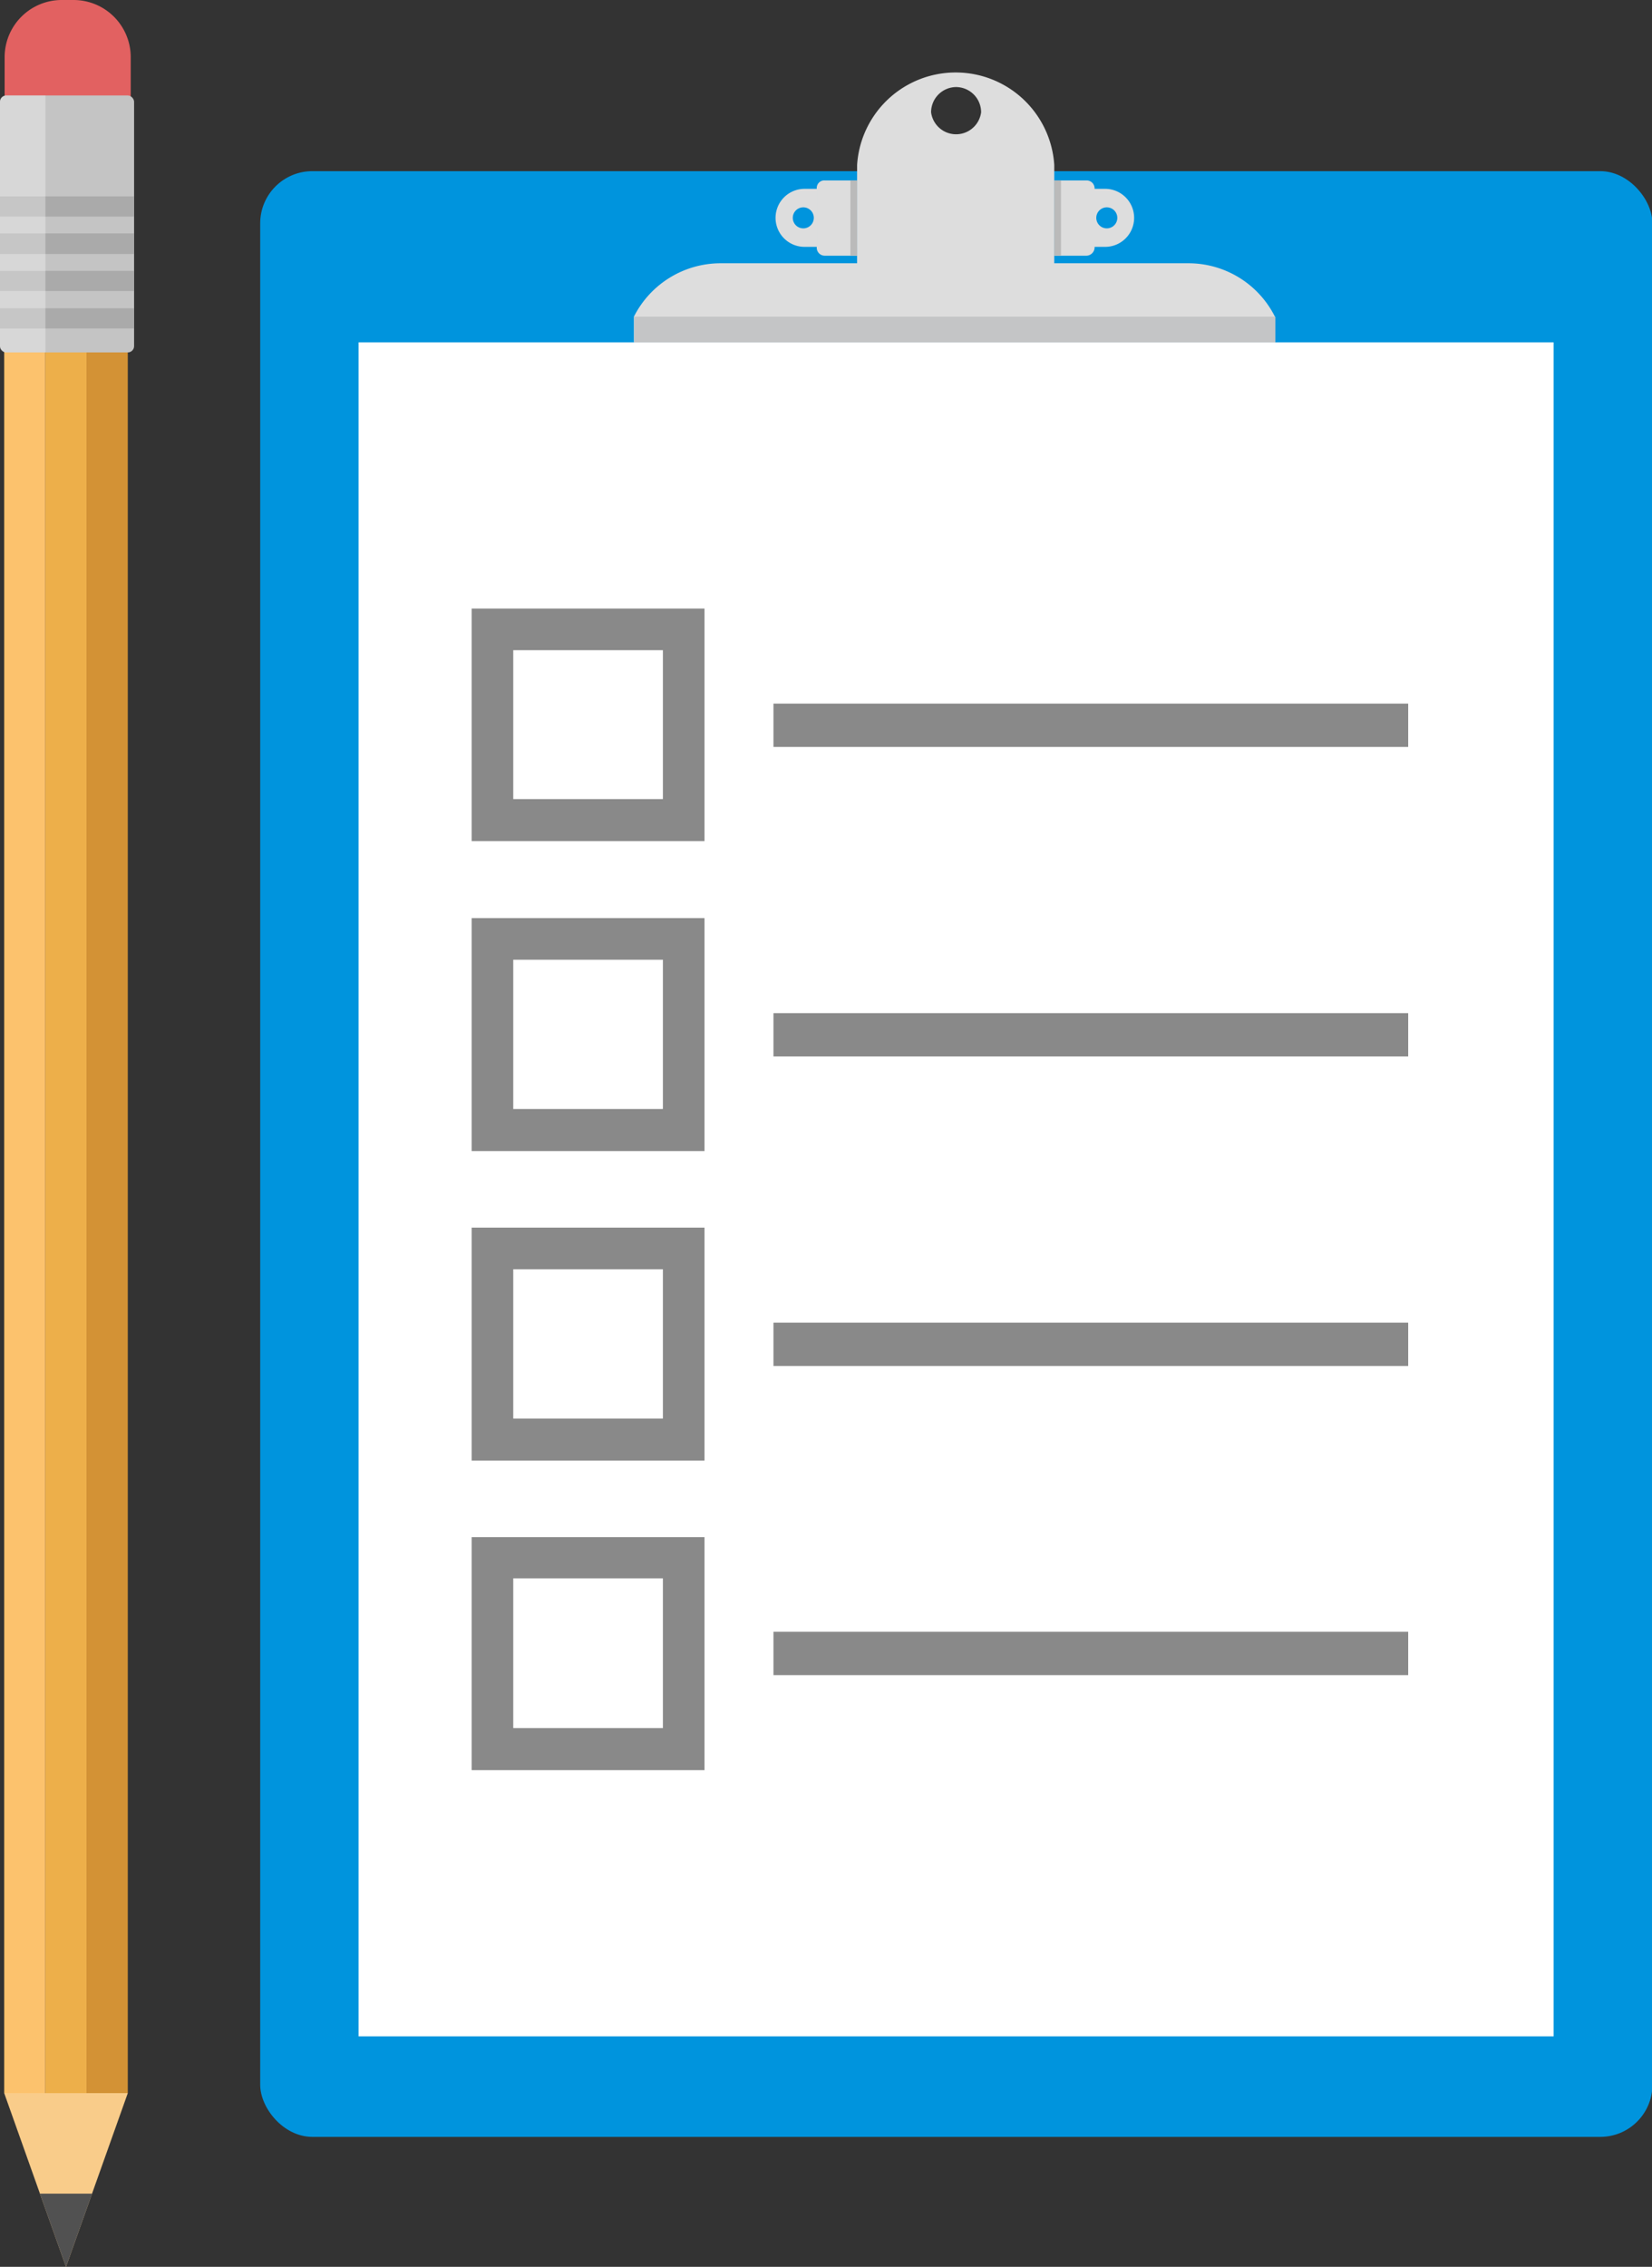 <?xml version="1.0" encoding="UTF-8"?> <svg xmlns="http://www.w3.org/2000/svg" viewBox="0 0 39.3 53.9"><rect x="0" y="0" width="39.3" height="53.9" fill="#333333" stroke="none"/> <defs> <style>.cls-1{fill:#0094dd;}.cls-2{fill:#fff;}.cls-3{fill:#ddd;}.cls-4{fill:#c4c5c6;}.cls-5{fill:#e26161;}.cls-6{fill:#fcc26d;}.cls-7{fill:#edaf4a;}.cls-8{fill:#d39235;}.cls-9{fill:#c4c4c4;}.cls-10{fill:#aaa;}.cls-11{fill:#f9cc8a;}.cls-12{fill:#515151;}.cls-13{opacity:0.33;}.cls-14{fill:#898989;}.cls-15{fill:#bababa;}</style> </defs> <g id="Слой_2" data-name="Слой 2"> <g id="Слой_1-2" data-name="Слой 1"> <rect class="cls-1" x="6.19" y="4.07" width="33.12" height="46.74" rx="1.24"></rect> <rect class="cls-2" x="8.53" y="8.14" width="28.43" height="40.28"></rect> <path class="cls-3" d="M28.28,6.26h-3.2V3.92a2.35,2.35,0,0,0-4.69,0V6.26H17.14a2.31,2.31,0,0,0-2.06,1.27v.61H30.33V7.53A2.3,2.3,0,0,0,28.28,6.26ZM22.74,2.07a.6.6,0,0,1,.6.6.6.6,0,0,1-1.19,0A.6.6,0,0,1,22.74,2.07Z"></path> <rect class="cls-4" x="15.09" y="7.53" width="15.25" height="0.61"></rect> <path class="cls-5" d="M3.11,1.36V2.45h-3V1.36A1.36,1.36,0,0,1,1.44,0h.31A1.36,1.36,0,0,1,3.11,1.36Z"></path> <rect class="cls-6" x="0.1" y="6.6" width="0.98" height="43.17"></rect> <rect class="cls-7" x="1.08" y="6.6" width="0.98" height="43.17"></rect> <rect class="cls-8" x="2.06" y="6.6" width="0.98" height="43.17"></rect> <rect class="cls-9" y="2.27" width="3.19" height="6.11" rx="0.15"></rect> <rect class="cls-10" y="7.33" width="3.19" height="0.48"></rect> <rect class="cls-10" y="6.44" width="3.19" height="0.48"></rect> <rect class="cls-10" y="5.55" width="3.19" height="0.49"></rect> <rect class="cls-10" y="4.67" width="3.19" height="0.48"></rect> <polygon class="cls-11" points="0.1 49.77 1.57 53.9 3.04 49.77 0.1 49.77"></polygon> <polygon class="cls-12" points="0.95 52.16 1.57 53.9 2.19 52.16 1.98 52.16 1.77 52.16 1.46 52.16 1.18 52.16 0.95 52.16"></polygon> <g class="cls-13"> <path class="cls-2" d="M1.08,8.38V2.27H.15A.15.15,0,0,0,0,2.42V8.24a.14.14,0,0,0,.14.14Z"></path> </g> <rect class="cls-14" x="18.4" y="16.73" width="15.1" height="1.03"></rect> <rect class="cls-14" x="18.4" y="24.09" width="15.1" height="1.03"></rect> <rect class="cls-14" x="18.4" y="31.45" width="15.1" height="1.03"></rect> <rect class="cls-14" x="18.4" y="38.8" width="15.1" height="1.03"></rect> <path class="cls-14" d="M16.76,20H11.22V14.47h5.54Zm-4.55-1h3.56V15.46H12.21Z"></path> <path class="cls-14" d="M16.76,27.37H11.22V21.83h5.54Zm-4.55-1h3.56V22.82H12.21Z"></path> <path class="cls-14" d="M16.76,34.73H11.22V29.19h5.54Zm-4.55-1h3.56V30.18H12.21Z"></path> <path class="cls-14" d="M16.76,42.09H11.22V36.55h5.54Zm-4.55-1h3.56V37.53H12.21Z"></path> <path class="cls-3" d="M25.85,4.29h-.77V6.08h.77a.2.2,0,0,0,.19-.2V4.48A.19.19,0,0,0,25.85,4.29Z"></path> <rect class="cls-15" x="25.08" y="4.29" width="0.16" height="1.79"></rect> <path class="cls-3" d="M26.33,4.49H26V5.87h.29a.69.69,0,1,0,0-1.38Zm0,.94a.25.25,0,0,1,0-.5.25.25,0,1,1,0,.5Z"></path> <path class="cls-3" d="M19.62,4.29h.77V6.08h-.77a.19.19,0,0,1-.19-.2V4.48A.18.18,0,0,1,19.62,4.29Z"></path> <rect class="cls-15" x="20.23" y="4.29" width="0.16" height="1.79"></rect> <path class="cls-3" d="M18.45,5.18a.69.69,0,0,0,.69.69h.29V4.49h-.29A.69.69,0,0,0,18.45,5.18Zm.41,0a.25.25,0,0,1,.25-.25.25.25,0,1,1,0,.5A.25.25,0,0,1,18.86,5.18Z"></path> </g> </g> </svg> 